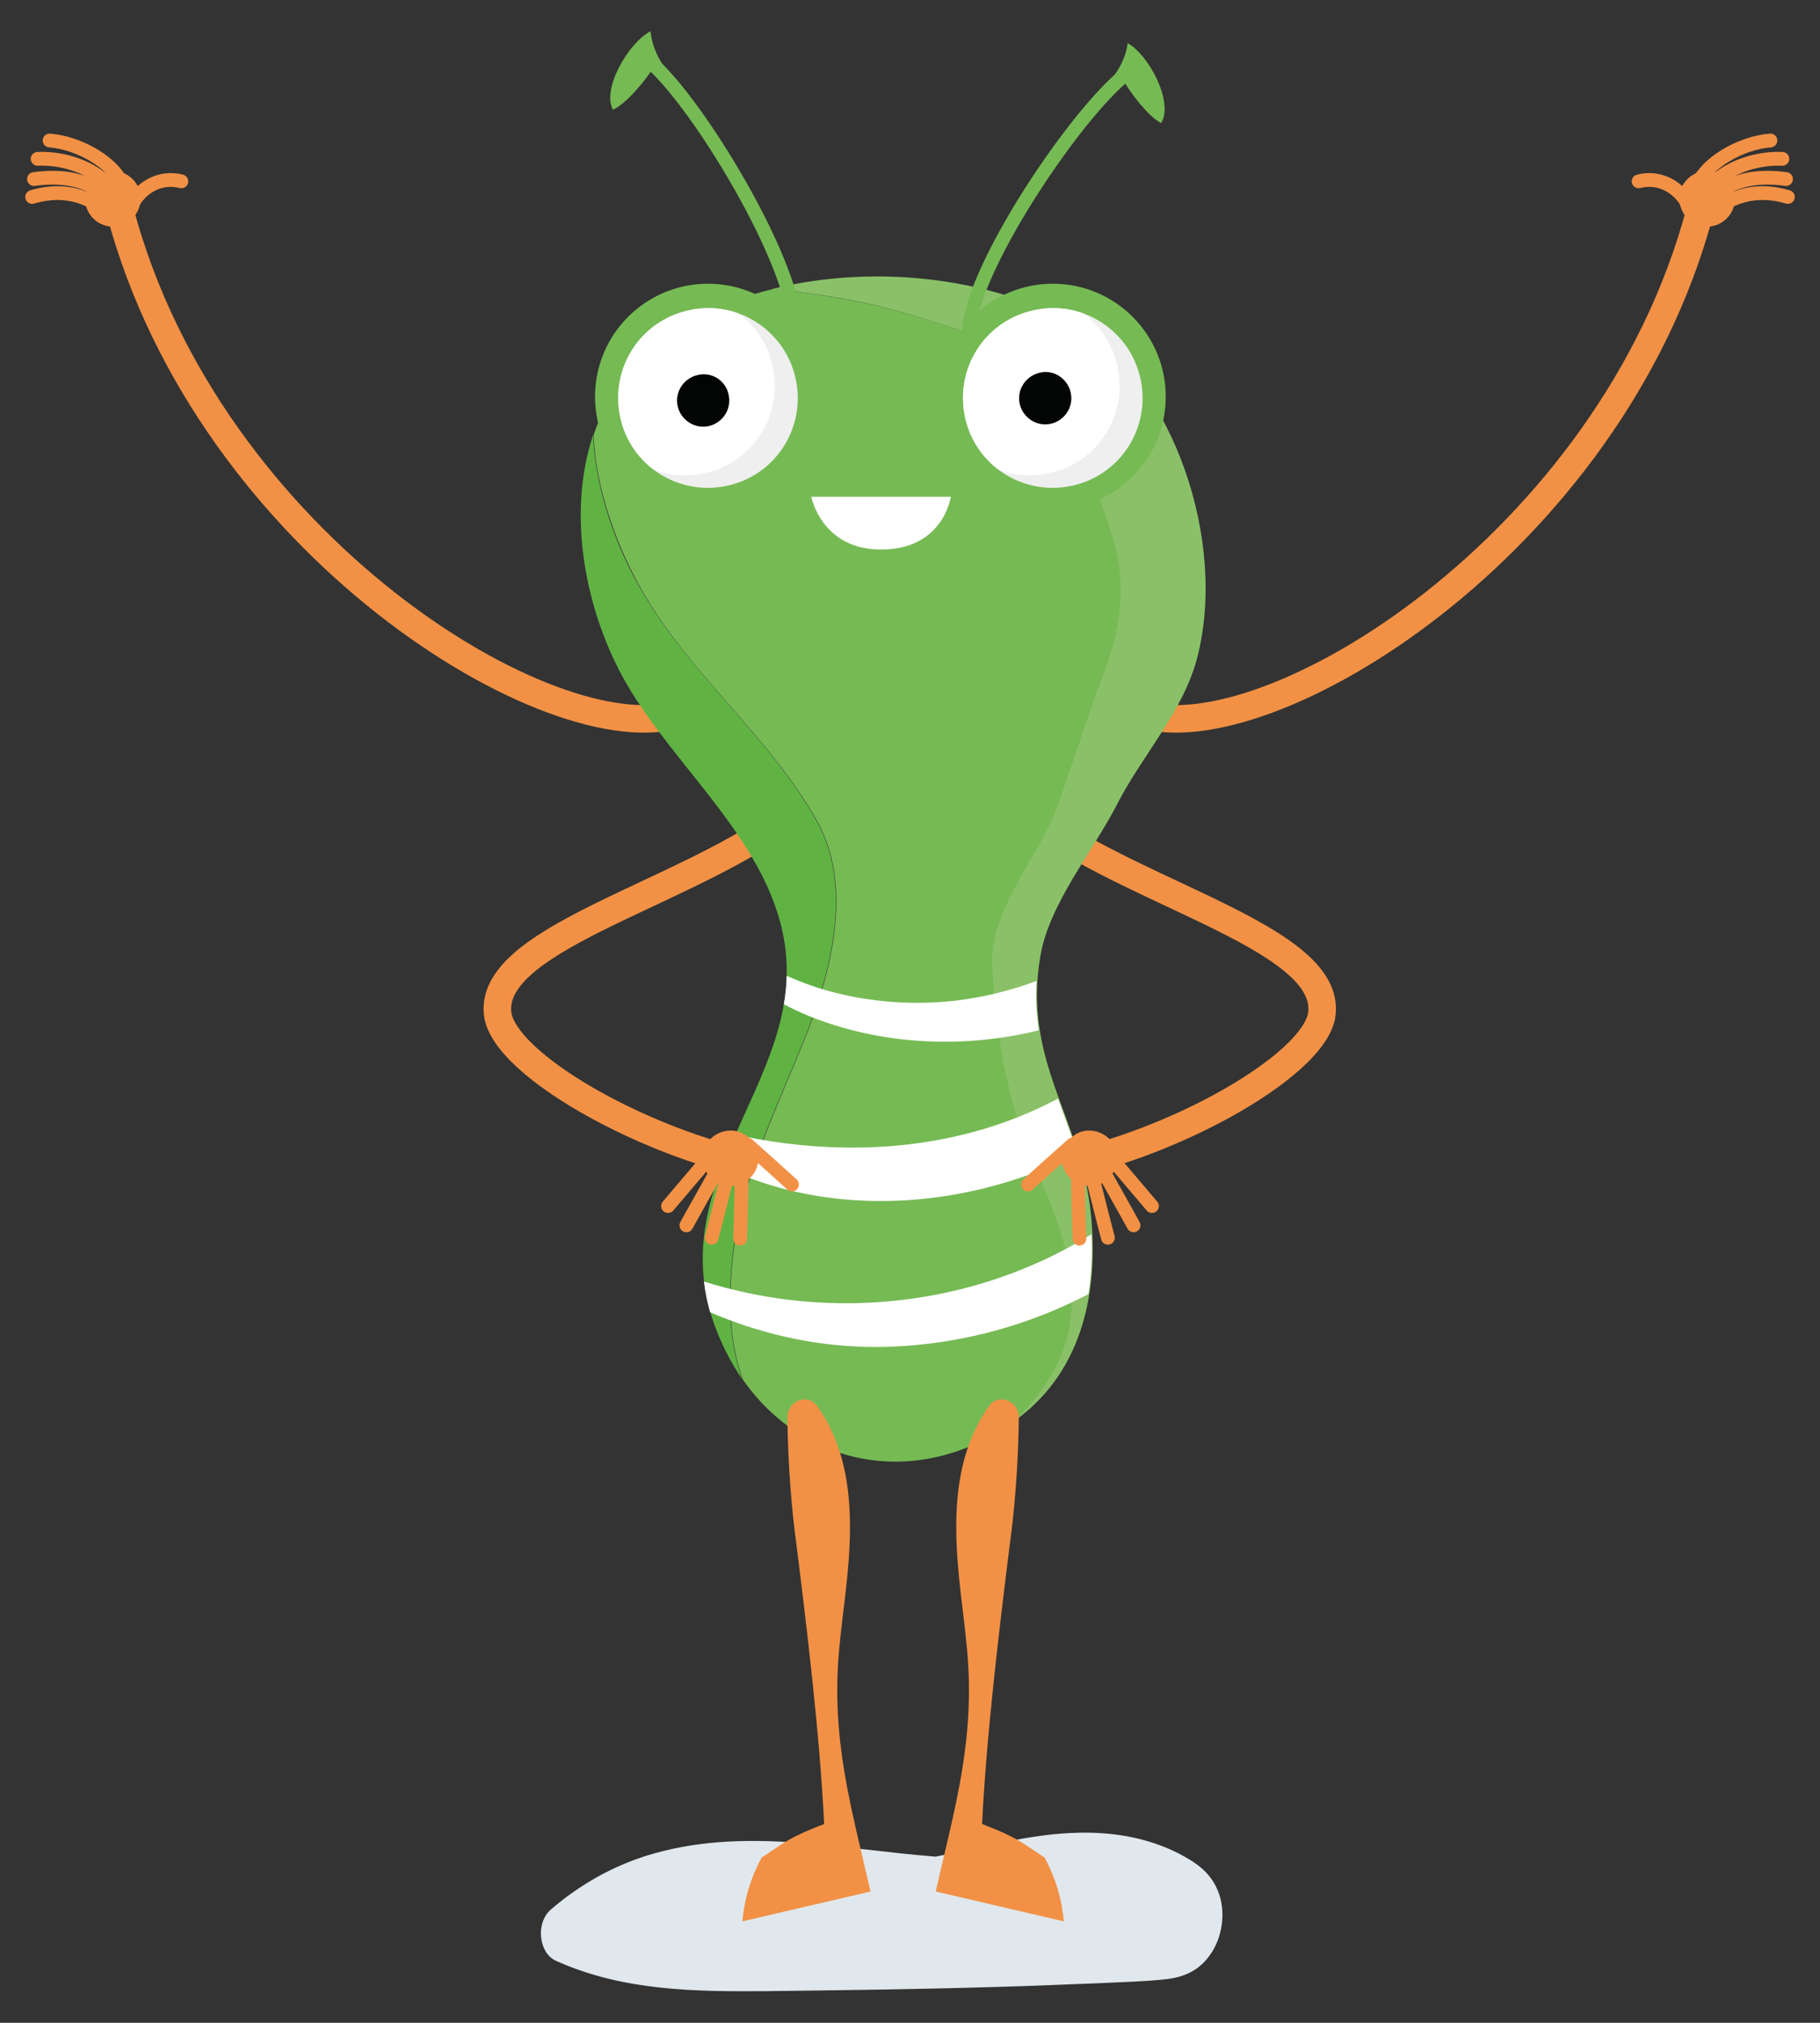 <?xml version="1.0" encoding="utf-8"?>
<!-- Generator: Adobe Illustrator 24.1.2, SVG Export Plug-In . SVG Version: 6.00 Build 0)  -->
<svg version="1.1" id="Laag_1" xmlns="http://www.w3.org/2000/svg" xmlns:xlink="http://www.w3.org/1999/xlink" x="0px" y="0px"
	 viewBox="0 0 396.4 440.6" style="enable-background:new 0 0 396.4 440.6;" xml:space="preserve">
<rect x="0" y="0" width="396.4" height="440.6" fill="#333333" stroke="none"/>
<style type="text/css">
	.st0{clip-path:url(#SVGID_2_);}
	.st1{fill:none;stroke:#F29145;stroke-width:6;stroke-linecap:round;stroke-linejoin:round;}
	.st2{fill:none;stroke:#F29145;stroke-width:3;stroke-linecap:round;stroke-linejoin:round;}
	.st3{fill:#F29145;}
	.st4{fill:#E0E8ED;}
	.st5{fill:#8AC168;}
	.st6{fill:#76BA54;}
	.st7{fill:#60B343;}
	.st8{clip-path:url(#XMLID_4_);}
	.st9{fill:#FFFFFF;}
	.st10{fill:none;stroke:#76BA54;stroke-width:3;stroke-linecap:round;stroke-miterlimit:10;}
	.st11{fill:#EFEFEF;}
	.st12{clip-path:url(#SVGID_4_);fill:#FFFFFF;}
	.st13{clip-path:url(#SVGID_6_);fill:#030404;}
	.st14{clip-path:url(#SVGID_8_);fill:#FFFFFF;}
	.st15{clip-path:url(#SVGID_10_);fill:#030404;}
</style>
<g>
	<defs>
		<rect id="SVGID_1_" width="396.4" height="440.6"/>
	</defs>
	<clipPath id="SVGID_2_">
		<use xlink:href="#SVGID_1_"  style="overflow:visible;"/>
	</clipPath>
	<g class="st0">
		<g id="arm_L_20_">
			<path class="st1" d="M170.5,178.7c-23.3,16.8-65.2,26.2-62,42.8c2.8,12.4,39.9,31.8,66,33.8"/>
		</g>
		<g>
			<g id="arm_L_19_">
				<g id="h_spreid_15_">
					<g id="hand_open_21_">
						<path class="st2" d="M29,44.1c2.2-3.7,6.3-5.7,10.5-4.6"/>
						<path class="st2" d="M7,42.9c5.4-1.6,10.2-0.9,14.6,1.9"/>
						<path class="st2" d="M7.4,39c6.5-0.9,12.1,0.2,16.3,4.2"/>
						<path class="st2" d="M8.2,34.6c6.4-0.3,13.7,2.5,16.8,7.5"/>
						<path class="st2" d="M10.8,30.6c6.4,0.5,14.3,4.9,16.1,10.2"/>
						<path class="st3" d="M29.4,39.6c-2-2.6-5.8-3.2-8.5-1.1c-2.6,2-3.2,5.8-1.1,8.5c2,2.6,5.8,3.2,8.5,1.1
							C30.9,46,31.4,42.2,29.4,39.6z"/>
					</g>
				</g>
			</g>
			<g id="arm_12_">
				<path class="st1" d="M148,155.5c-27.4,8.8-102.4-36.7-121.8-109.3"/>
			</g>
		</g>
		<g id="Frame_54_6_">
			<path class="st4" d="M265.2,411.7c-1.8-4.3-5.3-6.3-8.5-8c-6.9-3.5-14.5-4.7-21.9-4.5c-10.4,0.2-20.7,3.2-31,5.2
				c-21-1.6-42.1-6.7-63-0.2c-7.3,2.3-14.4,6.2-20.8,11.7c-3.4,2.9-2.7,9.5,1.1,11.2c14.7,6.6,30.3,6.7,45.6,6.6
				c16.6-0.2,33-0.4,49.6-0.9c8.2-0.2,16.4-0.6,24.6-0.9c4-0.2,8.1-0.3,12.1-0.7c3.8-0.3,7.7-1.4,10.4-5.2
				C266.2,422.3,267.2,416.4,265.2,411.7z"/>
		</g>
		<g id="arm_L_12_">
			<path class="st1" d="M225.8,178.7c23.3,16.8,65.2,26.2,62,42.8c-2.8,12.4-39.9,31.8-66,33.8"/>
		</g>
		<g>
			<g id="arm_L_9_">
				<g id="h_spreid_6_">
					<g id="hand_open_11_">
						<path class="st2" d="M367.4,44.1c-2.2-3.7-6.3-5.7-10.5-4.6"/>
						<path class="st2" d="M389.4,42.9c-5.4-1.6-10.2-0.9-14.6,1.9"/>
						<path class="st2" d="M389,39c-6.5-0.9-12.1,0.2-16.3,4.2"/>
						<path class="st2" d="M388.2,34.6c-6.4-0.3-13.7,2.5-16.8,7.5"/>
						<path class="st2" d="M385.6,30.6c-6.4,0.5-14.3,4.9-16.1,10.2"/>
						<path class="st3" d="M367,39.6c2-2.6,5.8-3.2,8.5-1.1c2.6,2,3.2,5.8,1.1,8.5c-2,2.6-5.8,3.2-8.5,1.1
							C365.5,46,365,42.2,367,39.6z"/>
					</g>
				</g>
			</g>
			<g id="arm_3_">
				<path class="st1" d="M248.4,155.5c27.4,8.8,102.4-36.7,121.8-109.3"/>
			</g>
		</g>
		<g id="XMLID_3_">
			<g>
				<path class="st5" d="M235.4,71.5c20,12.1,31.9,46.1,25.4,71.6c-3,11.8-12.1,21.5-17.5,32.1c-5.4,10.5-14.7,21.5-16.7,33
					c-3.9,23.1,8.8,34.9,11,56.2c1.7,16.6-1.7,33.8-15.7,44.4c-0.6,0.5-1.3,0.9-1.9,1.4c2.6-2.4,5-5,7-7.8
					c10.8-15,5.9-31.1-0.9-46.4c-6.5-14.6-9.2-29.2-10.1-45.5c-0.7-12.6,10.2-23.6,14.3-35.2c3.6-10.1,6.1-18.5,10-28.7
					c3.5-8.9,5-19,2.3-28.2c-5.2-18-15.4-40.5-31.7-45.9c-17.8-5.8-23.6-7.4-42.5-9.6C191.5,57.2,217.7,60.8,235.4,71.5z"/>
				<path class="st6" d="M242.7,118.4c2.7,9.2,1.2,19.3-2.3,28.2c-4,10.1-6.4,18.5-10,28.7c-4.1,11.6-15,22.7-14.3,35.2
					c0.9,16.3,3.6,30.9,10.1,45.5c6.9,15.3,11.7,31.4,0.9,46.4c-2,2.8-4.4,5.4-7,7.8c-20.7,14.2-45.1,9.2-58.3-9.7
					c-2.7-7.5-3.1-15.5-2.4-24.3c1.4-17.8,9-32.9,15.6-49.2c6.2-15.2,10.9-33.9,3-48.1c-10.4-18.6-27.8-32-38.3-50.5
					c-5.1-9-10-21.7-10.4-33.7c3.3-9.8,9.6-18.4,20-24.3c5.9-3.4,12.4-5.8,19.2-7.5c18.8,2.3,24.6,3.8,42.5,9.6
					C227.3,77.9,237.5,100.4,242.7,118.4z"/>
				<path class="st7" d="M177.9,178.9c7.9,14.2,3.2,32.9-3,48.1c-6.6,16.3-14.2,31.3-15.6,49.2c-0.7,8.8-0.3,16.8,2.4,24.3
					c-2.5-3.7-4.7-7.9-6.3-12.5c-10.7-31.4,19-52.4,15.7-81c-2.6-22.7-23.7-39.2-34.6-58c-8.9-15.4-13.2-36.7-7.3-54.3
					c0.4,12,5.2,24.8,10.4,33.7C150.2,146.9,167.6,160.4,177.9,178.9z"/>
			</g>
			<g>
			</g>
		</g>
		<g>
			<defs>
				<path id="XMLID_2_" d="M171.1,207c-2.6-22.7-23.7-39.2-34.6-58c-13.9-24-16.4-62.1,12.7-78.6c26.1-14.8,59.7-8.4,82.6,5.4
					c20,12.1,35.3,41.8,28.8,67.3c-3,11.8-12.1,21.5-17.5,32.1c-5.4,10.5-14.7,21.5-16.7,33c-3.9,23.1,8.8,34.9,11,56.2
					c1.7,16.7-1.7,33.9-15.7,44.4c-25,18.8-56.4,8.6-66.4-20.9C144.8,256.6,174.4,235.5,171.1,207z"/>
			</defs>
			<clipPath id="XMLID_4_">
				<use xlink:href="#XMLID_2_"  style="overflow:visible;"/>
			</clipPath>
			<g class="st8">
				<path class="st7" d="M89.7-203.1c22.6,20,45.3,40,67.9,60.1"/>
				<g>
					<path class="st7" d="M88.5-201.9c11.4,10.4,22.9,20.7,34.3,31.1c5.6,5.1,11.2,10.1,16.8,15.2c5.4,4.9,10.7,10.5,16.8,14.6
						c2.3,1.5,4.4-1.7,2.8-3.6c-4.8-5.7-11.3-10.3-16.9-15.1c-5.7-4.9-11.4-9.9-17.2-14.8c-11.4-9.9-22.9-19.8-34.3-29.7
						C89.3-205.6,86.9-203.4,88.5-201.9L88.5-201.9z"/>
				</g>
			</g>
			<g class="st8">
				<g>
					<path class="st9" d="M156.5,208.8c6.7,5.6,13,10,21.2,13.1c7.7,2.9,15.8,4.5,24,4.9c8.2,0.4,16.6-0.4,24.6-2.4
						c6.6-1.7,17.6-4.8,21.2-11c1.7-2.9-0.4-7.3-4-7.1c-3.7,0.3-6.3,2.3-9.5,3.9c-3.3,1.7-6.8,3-10.3,4.2c-7.1,2.4-14.4,3.8-21.9,4
						c-7.5,0.2-15-0.7-22.2-2.8c-7.6-2.2-14.4-6.2-22-8.4C156.5,207,155.7,208.2,156.5,208.8L156.5,208.8z"/>
				</g>
			</g>
			<g class="st8">
				<g>
					<path class="st9" d="M141.5,243.5c29.4,26.2,76.3,22.1,106.6-0.4c6.5-4.8,0.1-15.9-6.4-11c-28.6,21.6-66.7,22-99.2,9.8
						C141.5,241.6,140.8,242.9,141.5,243.5L141.5,243.5z"/>
				</g>
			</g>
			<g class="st8">
				<g>
					<path class="st9" d="M130.5,271.2c18.2,14.7,40.8,23.2,64.3,22.1c23.5-1.1,45.8-10.3,63.2-26c5.2-4.7-2.4-12.2-7.7-7.7
						c-32.8,28.4-81.3,32.1-118.5,9.9C130.8,268.8,129.5,270.4,130.5,271.2L130.5,271.2z"/>
				</g>
			</g>
		</g>
		<g>
			<path class="st6" d="M142,15.2c-1.5,2.4-5.6,7.4-8.5,8.7c-2.5-4.6,3.5-14.7,8.2-17.1c0.2,3.2,2.2,7.8,5.6,10.6
				C149.6,19.4,142,15.2,142,15.2z"/>
			<path class="st10" d="M139.2,11.8c9.4,4.8,34.4,45.3,33.9,59.8"/>
		</g>
		<g>
			<path class="st6" d="M244.8,17.7c1.4,2.5,5.3,7.7,8.1,9.1c2.8-4.5-2.7-14.9-7.3-17.4c-0.3,3.2-2.6,7.7-6.1,10.3
				C237,21.5,244.8,17.7,244.8,17.7z"/>
			<path class="st10" d="M247.8,14.5c-9.6,4.4-36.6,43.5-36.8,58"/>
		</g>
		<path class="st9" d="M207.1,108.2h-30.4c0,0,2.2,11.5,15.2,11.5C205.5,119.7,207.1,108.2,207.1,108.2z"/>
		<g>
			<circle class="st6" cx="229.3" cy="86.4" r="24.6"/>
			<g id="oog_R_7_">
				<g id="ooggrijs_R_7_">
					<path class="st11" d="M248.4,82.5c2.3,10.6-4.3,21-14.9,23.3c-10.6,2.3-21-4.3-23.3-14.9c-2.3-10.6,4.3-21,14.9-23.3
						C235.6,65.2,246.1,71.9,248.4,82.5z"/>
				</g>
				<g id="oogwit_R_7_">
					<g>
						<defs>
							<path id="SVGID_3_" d="M248.4,82.5c2.3,10.6-4.3,21-14.9,23.3c-10.6,2.3-21-4.3-23.3-14.9c-2.3-10.6,4.3-21,14.9-23.3
								C235.6,65.2,246.1,71.9,248.4,82.5z"/>
						</defs>
						<clipPath id="SVGID_4_">
							<use xlink:href="#SVGID_3_"  style="overflow:visible;"/>
						</clipPath>
						<path class="st12" d="M243.4,79.8c2.3,10.6-4.3,21-14.9,23.3c-10.6,2.3-21-4.3-23.3-14.9c-2.3-10.6,4.3-21,14.9-23.3
							C230.7,62.6,241.1,69.2,243.4,79.8z"/>
					</g>
				</g>
				<g id="pupil_R_7_">
					<g>
						<defs>
							<path id="SVGID_5_" d="M248.4,82.5c2.3,10.6-4.3,21-14.9,23.3c-10.6,2.3-21-4.3-23.3-14.9c-2.3-10.6,4.3-21,14.9-23.3
								C235.6,65.2,246.1,71.9,248.4,82.5z"/>
						</defs>
						<clipPath id="SVGID_6_">
							<use xlink:href="#SVGID_5_"  style="overflow:visible;"/>
						</clipPath>
						<path class="st13" d="M233.2,85.5c0.7,3.1-1.3,6.1-4.3,6.8c-3.1,0.7-6.1-1.3-6.8-4.3c-0.7-3.1,1.3-6.1,4.3-6.8
							C229.4,80.4,232.5,82.4,233.2,85.5z"/>
					</g>
				</g>
			</g>
		</g>
		<g>
			<circle class="st6" cx="154.2" cy="86.4" r="24.6"/>
			<g id="oog_R_6_">
				<g id="ooggrijs_R_6_">
					<path class="st11" d="M173.3,82.5c2.3,10.6-4.3,21-14.9,23.3c-10.6,2.3-21-4.3-23.3-14.9c-2.3-10.6,4.3-21,14.9-23.3
						C160.5,65.2,171,71.9,173.3,82.5z"/>
				</g>
				<g id="oogwit_R_6_">
					<g>
						<defs>
							<path id="SVGID_7_" d="M173.3,82.5c2.3,10.6-4.3,21-14.9,23.3c-10.6,2.3-21-4.3-23.3-14.9c-2.3-10.6,4.3-21,14.9-23.3
								C160.5,65.2,171,71.9,173.3,82.5z"/>
						</defs>
						<clipPath id="SVGID_8_">
							<use xlink:href="#SVGID_7_"  style="overflow:visible;"/>
						</clipPath>
						<path class="st14" d="M168.3,79.8c2.3,10.6-4.3,21-14.9,23.3c-10.6,2.3-21-4.3-23.3-14.9c-2.3-10.6,4.3-21,14.9-23.3
							C155.6,62.6,166,69.2,168.3,79.8z"/>
					</g>
				</g>
				<g id="pupil_R_6_">
					<g>
						<defs>
							<path id="SVGID_9_" d="M173.3,82.5c2.3,10.6-4.3,21-14.9,23.3c-10.6,2.3-21-4.3-23.3-14.9c-2.3-10.6,4.3-21,14.9-23.3
								C160.5,65.2,171,71.9,173.3,82.5z"/>
						</defs>
						<clipPath id="SVGID_10_">
							<use xlink:href="#SVGID_9_"  style="overflow:visible;"/>
						</clipPath>
						<path class="st15" d="M158.7,86c0.7,3.1-1.3,6.1-4.3,6.8c-3.1,0.7-6.1-1.3-6.8-4.3c-0.7-3.1,1.3-6.1,4.3-6.8
							C155,80.9,158.1,82.9,158.7,86z"/>
					</g>
				</g>
			</g>
		</g>
		<g id="hand_open_13_">
			<path class="st2" d="M233.6,249.3c-3.3,2.9-6.5,5.8-9.7,8.7"/>
			<path class="st2" d="M250.9,262.7c-3.4-4-6.7-7.9-10.1-11.9"/>
			<path class="st2" d="M246.9,266.9c-2.8-5.1-5.7-10.1-8.5-15.3"/>
			<path class="st2" d="M241.3,269.6c-1.5-5.7-2.9-11.5-4.4-17.3"/>
			<path class="st2" d="M235.1,269.8c-0.2-5.6-0.3-11.1-0.4-16.7"/>
			<path class="st3" d="M231.6,254.4c1.2,3.1,4.7,4.7,7.8,3.6c3.1-1.2,4.7-4.7,3.6-7.8c-1.2-3.1-4.7-4.7-7.8-3.6
				C232.1,247.9,230.4,251.3,231.6,254.4z"/>
		</g>
		<g id="hand_open_20_">
			<path class="st2" d="M162.8,249.3c3.3,2.9,6.5,5.8,9.7,8.7"/>
			<path class="st2" d="M145.5,262.7c3.4-4,6.7-7.9,10.1-11.9"/>
			<path class="st2" d="M149.5,266.9c2.8-5.1,5.7-10.1,8.5-15.3"/>
			<path class="st2" d="M155,269.6c1.5-5.7,2.9-11.5,4.4-17.3"/>
			<path class="st2" d="M161.2,269.8c0.2-5.6,0.3-11.1,0.4-16.7"/>
			<path class="st3" d="M164.8,254.4c-1.2,3.1-4.7,4.7-7.8,3.6c-3.1-1.2-4.7-4.7-3.6-7.8s4.7-4.7,7.8-3.6
				C164.3,247.9,165.9,251.3,164.8,254.4z"/>
		</g>
		<path class="st3" d="M215.4,306.3c2.1-3,6.5-1.2,6.5,2.5c-0.1,10.9-1.1,21.4-1.9,27.1c-2.4,19.1-5.2,42.6-6.1,61.4
			c7.6,2.9,8.6,4,13.6,7.3c2.4,4.4,3.8,9.1,4.2,13.9l-27.9-6.5c4.1-18.1,8.7-33.1,6.8-53C209.3,344.2,204.1,322.1,215.4,306.3z"/>
		<path class="st3" d="M178,306.3c-2.1-3-6.5-1.2-6.5,2.5c0.1,10.9,1.1,21.4,1.9,27.1c2.4,19.1,5.2,42.6,6.1,61.4
			c-7.6,2.9-8.6,4-13.6,7.3c-2.4,4.4-3.8,9.1-4.2,13.9l27.9-6.5c-4.1-18.1-8.7-33.1-6.8-53C184.1,344.2,189.3,322.1,178,306.3z"/>
	</g>
</g>
</svg>
